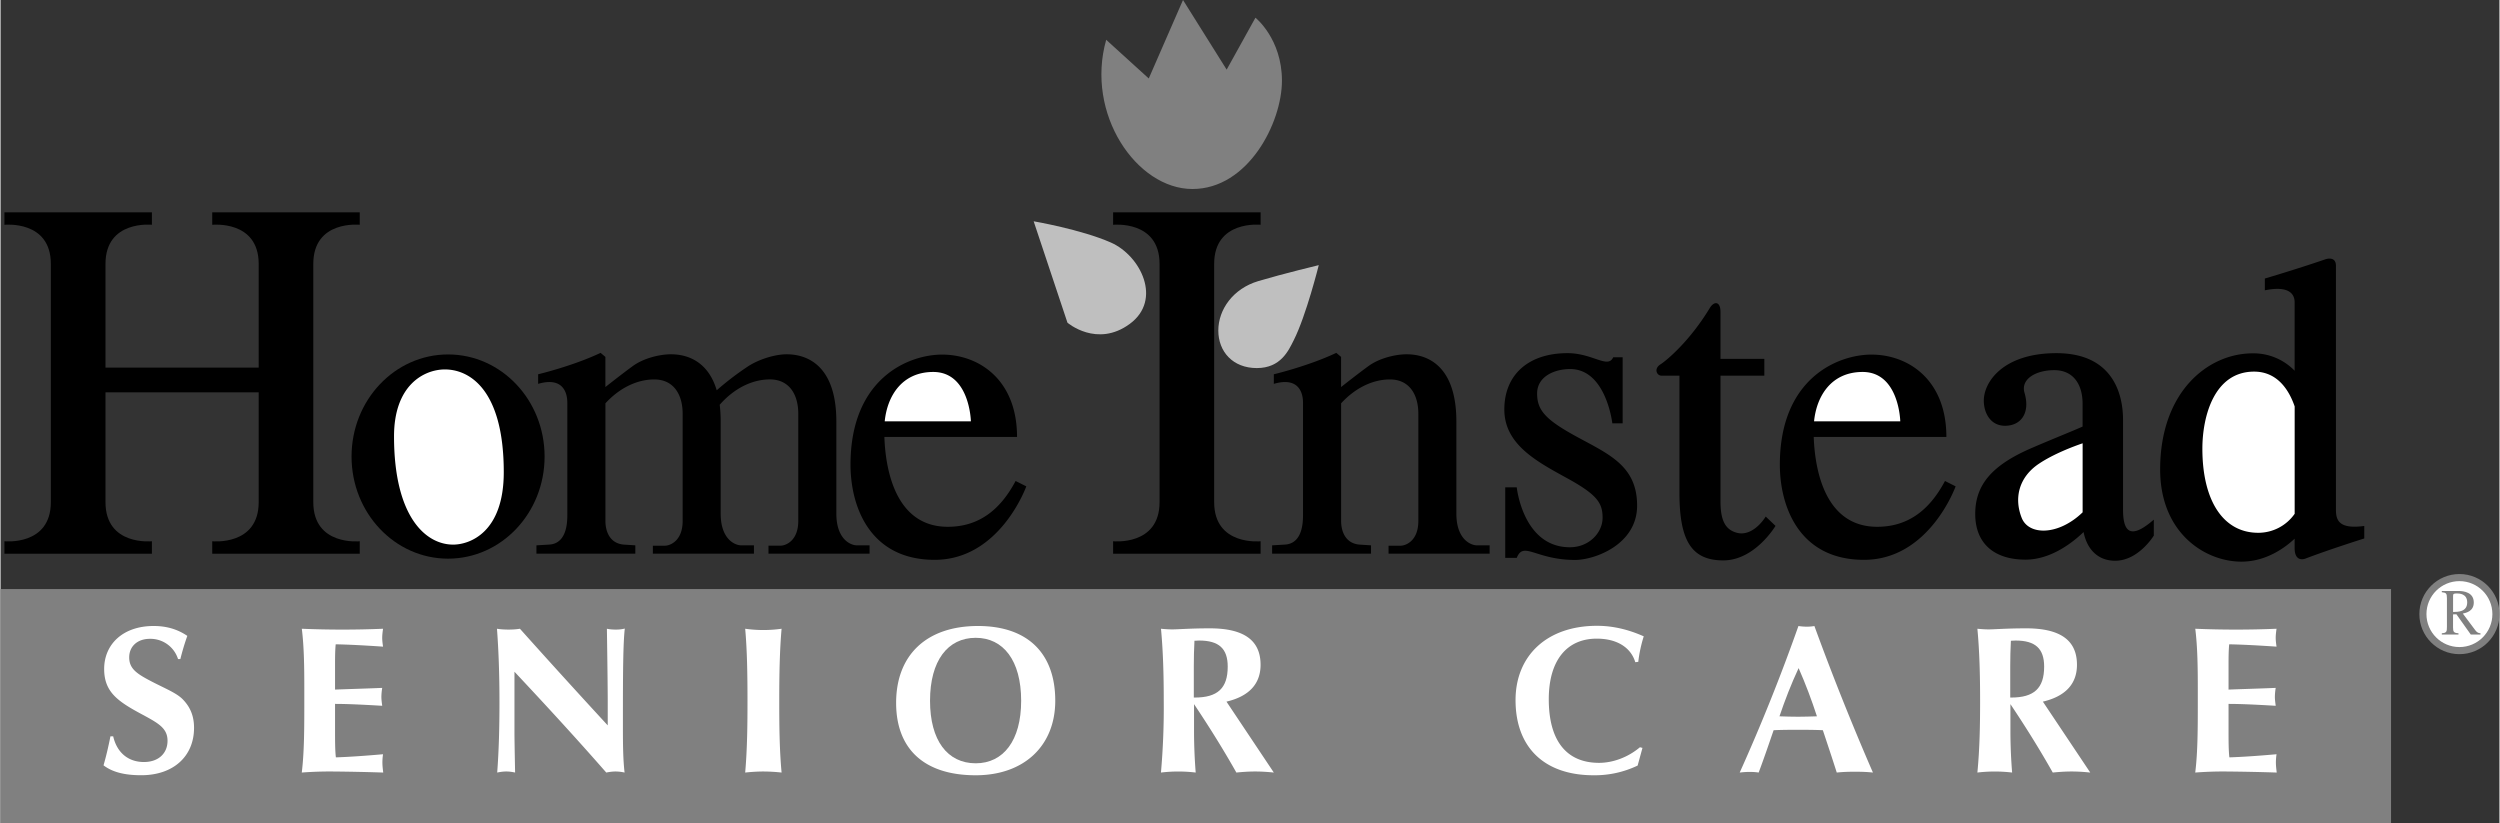 <svg xmlns="http://www.w3.org/2000/svg" width="2500" height="823" viewBox="0 0 66.174 21.794"><rect x="0" y="0" width="66.174" height="21.794" fill="#333333" stroke="none"/><path d="M9.512 5.952v-.33H5.606v.331s1.23-.131 1.23 1.036v2.745H2.779V6.988c0-1.167 1.229-1.036 1.229-1.036v-.33H.103v.331s1.229-.131 1.229 1.036v6.308c0 1.167-1.229 1.036-1.229 1.036v.331h3.905v-.331s-1.229.131-1.229-1.036V10.39h4.057v2.907c0 1.167-1.23 1.036-1.23 1.036v.331h3.906v-.331s-1.23.131-1.23-1.036V6.988c0-1.167 1.23-1.036 1.23-1.036zM32.138 6.988c0-1.167 1.23-1.036 1.23-1.036v-.33h-3.906v.331s1.23-.131 1.23 1.036v6.308c0 1.167-1.23 1.036-1.23 1.036v.331h3.906v-.331s-1.23.131-1.23-1.036V6.988z"/><ellipse cx="11.851" cy="12.09" rx="2.556" ry="2.704"/><path d="M39.091 14.441c-.137 0-.539-.137-.539-.841v-2.437c0-1.722-1.037-1.781-1.321-1.781s-.714.098-1.008.313c-.248.181-.543.412-.724.554v-.798l-.127-.107c-.744.352-1.654.567-1.654.567v.254c.636-.186.773.206.773.499v2.984c0 .656-.293.763-.479.773l-.339.02v.221h2.619v-.221l-.313-.02c-.373-.036-.479-.362-.479-.626V10.68c.395-.43.864-.632 1.292-.632.509 0 .753.392.753.91v2.838c0 .528-.333.655-.47.655h-.319v.211h2.677v-.221h-.342zM22.671 14.441c-.137 0-.538-.137-.538-.841v-2.437c0-1.722-1.038-1.781-1.321-1.781-.284 0-.701.118-1.008.313a7.803 7.803 0 0 0-.839.64c-.271-.914-.987-.953-1.216-.953-.284 0-.714.098-1.008.313-.248.181-.543.412-.724.554v-.798l-.127-.107c-.744.352-1.654.567-1.654.567v.254c.636-.186.773.206.773.499v2.984c0 .656-.294.763-.479.773l-.339.02v.221h2.619v-.221l-.313-.02c-.374-.036-.479-.362-.479-.626V10.68c.395-.43.864-.632 1.292-.632.509 0 .753.392.753.91v2.838c0 .528-.333.655-.47.655h-.319v.211h2.677v-.221h-.343c-.137 0-.538-.137-.538-.841v-2.437c0-.162-.009-.31-.026-.444.402-.458.886-.672 1.328-.672.509 0 .753.392.753.91v2.838c0 .528-.333.655-.47.655h-.319v.211h2.677v-.221l-.342.001z"/><path d="M26.88 12.737c-.423.799-1.006 1.213-1.796 1.213-1.321 0-1.644-1.377-1.679-2.379h3.513c0-1.523-1.016-2.181-1.984-2.181-.893 0-2.426.63-2.426 2.915 0 1.091.498 2.52 2.229 2.52s2.426-1.946 2.426-1.946l-.283-.142zM51.491 12.737c-.423.799-1.006 1.213-1.796 1.213-1.321 0-1.644-1.377-1.68-2.379h3.513c0-1.523-1.016-2.181-1.984-2.181-.893 0-2.426.63-2.426 2.915 0 1.091.499 2.52 2.229 2.52s2.426-1.946 2.426-1.946l-.282-.142zM40.151 14.773h-.305v-1.867h.305s.164 1.586 1.406 1.586c.516 0 .867-.391.867-.781s-.141-.609-.938-1.047-1.664-.891-1.664-1.82.648-1.492 1.672-1.492c.672 0 1.07.422 1.211.109h.25v1.75h-.273s-.164-1.438-1.117-1.438c-.414 0-.875.195-.875.648s.234.703 1.086 1.164 1.562.773 1.562 1.805-1.125 1.438-1.641 1.438c-1.046 0-1.366-.508-1.546-.055zM46.744 13.679c-.173.271-.457.506-.754.432-.32-.08-.444-.333-.444-.84V9.949h1.161v-.445h-1.161V8.257c0-.272-.164-.297-.284-.099-.531.877-1.136 1.383-1.31 1.494-.173.111-.099.297.037.297h.47v3.1c0 1.272.321 1.791 1.161 1.791.84 0 1.383-.914 1.383-.914l-.259-.247zM56.206 13.498v-2.383c0-.685-.272-1.763-1.764-1.763-1.407 0-1.923.76-1.923 1.257 0 .328.178.666.562.666.413 0 .676-.328.516-.873-.106-.363.3-.6.788-.6s.75.356.75.891v.603c-.297.133-.741.306-1.351.569-1.041.45-1.492.966-1.492 1.745 0 .778.498 1.21 1.332 1.21.686 0 1.267-.471 1.537-.731.077.398.333.76.837.76.619 0 1.023-.666 1.023-.666v-.423c-.581.507-.815.376-.815-.262zM61.844 13.498v-6.46c0-.252-.239-.186-.278-.172-.75.258-1.605.51-1.605.51v.312c.617-.126.789.08.789.318v1.812a1.513 1.513 0 0 0-1.111-.461c-1.183 0-2.45 1.016-2.45 3.075 0 1.687 1.192 2.441 2.152 2.441.659 0 1.16-.374 1.409-.608v.247c0 .318.181.321.292.278.663-.252 1.552-.531 1.552-.531v-.331c-.677.093-.75-.158-.75-.43z"/><path fill="gray" d="M0 15.599h63.303v6.195H0z"/><path d="M2.91 19.499h.073c.1.435.401.68.814.68.385 0 .625-.229.625-.563 0-.329-.24-.462-.641-.68-.669-.356-1.037-.602-1.037-1.221 0-.652.496-1.138 1.31-1.138.34 0 .63.084.892.262a6.38 6.38 0 0 0-.184.613H4.7a.766.766 0 0 0-.747-.535c-.329 0-.546.201-.546.491 0 .307.211.44.608.646.356.184.652.301.813.468.201.207.296.446.296.753 0 .747-.541 1.254-1.399 1.254-.43 0-.758-.078-.998-.262.066-.227.127-.484.183-.768zM8.044 18.557v-.279c0-.591-.005-1.137-.066-1.628a25.606 25.606 0 0 0 2.151 0c-.011.078-.022.162-.022.24s.011.156.022.234c-.501-.034-.92-.056-1.254-.062-.017.189-.017.374-.017.552v.647c.44-.017.864-.028 1.249-.045a1.55 1.55 0 0 0-.022.234c0 .078.011.156.022.24-.485-.028-.903-.05-1.249-.05v.669c0 .312 0 .563.022.747.334-.011.752-.039 1.249-.083a1.442 1.442 0 0 0-.017.217c0 .089.011.178.022.268a55.45 55.45 0 0 0-1.349-.028 9.82 9.82 0 0 0-.808.028c.067-.552.067-1.188.067-1.901zM13.212 18.59c0-.713-.022-1.36-.066-1.94.105.017.206.022.307.022.1 0 .2-.005.301-.022.758.847 1.533 1.7 2.325 2.559v-.658c0-.167-.005-.803-.022-1.901.078.017.156.022.229.022a.93.93 0 0 0 .245-.027c-.045.39-.05 1.17-.05 2.33v.307c0 .452.005.836.044 1.176a1.108 1.108 0 0 0-.239-.028c-.078 0-.162.011-.246.028-.78-.892-1.594-1.778-2.431-2.67v1.628c0 .095.005.44.017 1.042-.078-.017-.156-.028-.234-.028s-.156.011-.24.028c.044-.58.06-1.205.06-1.868zM19.78 18.557c0-.714-.011-1.355-.061-1.907a3.44 3.44 0 0 0 .964 0c-.05.563-.062 1.204-.062 1.907 0 .669.006 1.299.062 1.901a4.62 4.62 0 0 0-.479-.028c-.162 0-.323.011-.485.028.055-.636.061-1.266.061-1.901zM23.716 18.612c0 1.221.742 1.918 2.107 1.918 1.282 0 2.107-.781 2.107-1.974 0-1.254-.73-1.979-2.046-1.979-1.371 0-2.168.776-2.168 2.035zM30.729 20.458a3.845 3.845 0 0 1 .92 0 14.235 14.235 0 0 1-.044-1.059v-.753c.418.625.792 1.227 1.121 1.812.167-.017.334-.028.496-.028.167 0 .334.011.496.028l-1.254-1.878c.596-.14.903-.469.903-.976 0-.652-.446-.965-1.343-.965-.513 0-.842.028-.993.028-.078 0-.178-.005-.301-.017.056.591.073 1.227.073 1.907a19.666 19.666 0 0 1-.074 1.901zM43.29 17.536c-.117-.39-.485-.624-1.02-.624-.797 0-1.271.58-1.271 1.605 0 1.098.468 1.684 1.332 1.684.357 0 .758-.14 1.082-.413l.067.017-.128.468a2.624 2.624 0 0 1-1.165.257c-1.311 0-2.068-.742-2.068-1.99 0-1.177.831-1.968 2.157-1.968.418 0 .825.095 1.238.279a3.62 3.62 0 0 0-.145.675l-.079.01zM46.055 20.458c.095-.011.178-.017.262-.017.083 0 .167.005.24.017.128-.34.256-.713.396-1.121.217-.011.435-.011.652-.011.217 0 .435 0 .652.011.117.352.24.719.368 1.121.162-.017.318-.022.479-.022s.323.005.479.022a69.433 69.433 0 0 1-1.55-3.88 1.13 1.13 0 0 1-.2.017c-.073 0-.145-.006-.223-.017a49.963 49.963 0 0 1-1.555 3.88zM52.349 20.458a3.876 3.876 0 0 1 .92 0 13.723 13.723 0 0 1-.045-1.059v-.753c.418.625.792 1.227 1.121 1.812.167-.017.334-.028.497-.028.167 0 .334.011.496.028l-1.255-1.878c.597-.14.903-.469.903-.976 0-.652-.446-.965-1.344-.965-.513 0-.842.028-.992.028-.078 0-.178-.005-.301-.017.056.591.072 1.227.072 1.907 0 .641-.011 1.271-.072 1.901zM58.186 18.557v-.279c0-.591-.006-1.137-.067-1.628a25.621 25.621 0 0 0 2.152 0c-.011.078-.022.162-.022.24s.011.156.022.234c-.502-.034-.92-.056-1.254-.062-.017.19-.017.374-.017.552v.647c.44-.017.864-.028 1.249-.045a1.55 1.55 0 0 0-.022.234c0 .078.011.156.022.24-.485-.028-.903-.05-1.249-.05v.669c0 .312 0 .563.022.747.335-.011.753-.039 1.249-.083a1.442 1.442 0 0 0-.017.217c0 .089.011.178.022.268a55.51 55.51 0 0 0-1.35-.028 9.82 9.82 0 0 0-.808.028c.068-.552.068-1.188.068-1.901zM11.986 14.422c-.725 0-1.566-.733-1.566-2.867 0-1.36.793-1.756 1.311-1.771.666-.02 1.595.509 1.595 2.72 0 1.605-.91 1.918-1.34 1.918zM24.699 9.85c.968 0 .997 1.307.997 1.307h-2.282c.068-.677.461-1.307 1.285-1.307zM49.31 9.85c.968 0 .997 1.307.997 1.307h-2.283c.068-.677.461-1.307 1.286-1.307zM53.522 13.713c-.207-.525-.075-1.079.46-1.435.386-.258.898-.451 1.154-.539v1.828c-.641.619-1.428.618-1.614.146zM59.788 14.109c-.941 0-1.481-.867-1.481-2.227 0-.848.307-2.041 1.37-2.041.63 0 .932.508 1.074.922v2.843a1.175 1.175 0 0 1-.963.503z" fill="#fff"/><path d="M33.231.469s.702.556.702 1.668-.893 2.868-2.371 2.868-2.839-1.99-2.283-3.951l1.127 1.024L31.313 0l1.156 1.844.762-1.375z" fill="gray"/><path d="M27.358 5.86s1.259.216 2.046.563c.788.348 1.368 1.517.498 2.155s-1.649-.033-1.649-.033l-.895-2.685zM34.908 7.021s-.332 1.334-.663 1.989c-.137.271-.34.737-.978.737s-1.019-.439-1.019-.994c0-.556.39-1.111 1.061-1.31.67-.199 1.599-.422 1.599-.422z" fill="#bfbfbf"/><path d="M24.614 18.557c0-1.06.468-1.667 1.209-1.667.73 0 1.204.597 1.204 1.667 0 1.059-.474 1.656-1.204 1.656-.747-.001-1.209-.603-1.209-1.656zM31.599 18.473v-.831c0-.217.005-.446.017-.674.044 0 .083-.006.123-.006.524 0 .758.212.758.691 0 .574-.268.819-.875.819h-.023zM47.108 18.969c.145-.429.312-.859.507-1.277.184.418.346.848.485 1.277-.167.005-.335.011-.496.011-.166 0-.328-.005-.496-.011zM53.219 18.473v-.831c0-.217.005-.446.017-.674.044 0 .083-.006.123-.006.524 0 .758.212.758.691 0 .574-.268.819-.875.819h-.023z" fill="gray"/><circle cx="65.114" cy="16.262" r="1.061" fill="gray"/><circle cx="65.114" cy="16.262" r=".873" fill="#fff"/><path d="M65.673 16.771c-.065-.003-.104-.035-.139-.082l-.33-.441c.082-.018.29-.059.29-.293 0-.269-.264-.305-.406-.305h-.441v.033c.112.012.136.028.136.157v.754c0 .131-.006.167-.136.176v.033h.442v-.033c-.127-.007-.144-.04-.144-.157v-.343l.089-.003.381.537h.257v-.033z" fill="gray"/><path d="M64.946 15.778c0-.05.015-.063.099-.063.065 0 .275.005.275.237 0 .249-.24.253-.374.254v-.428z" fill="#fff"/></svg>